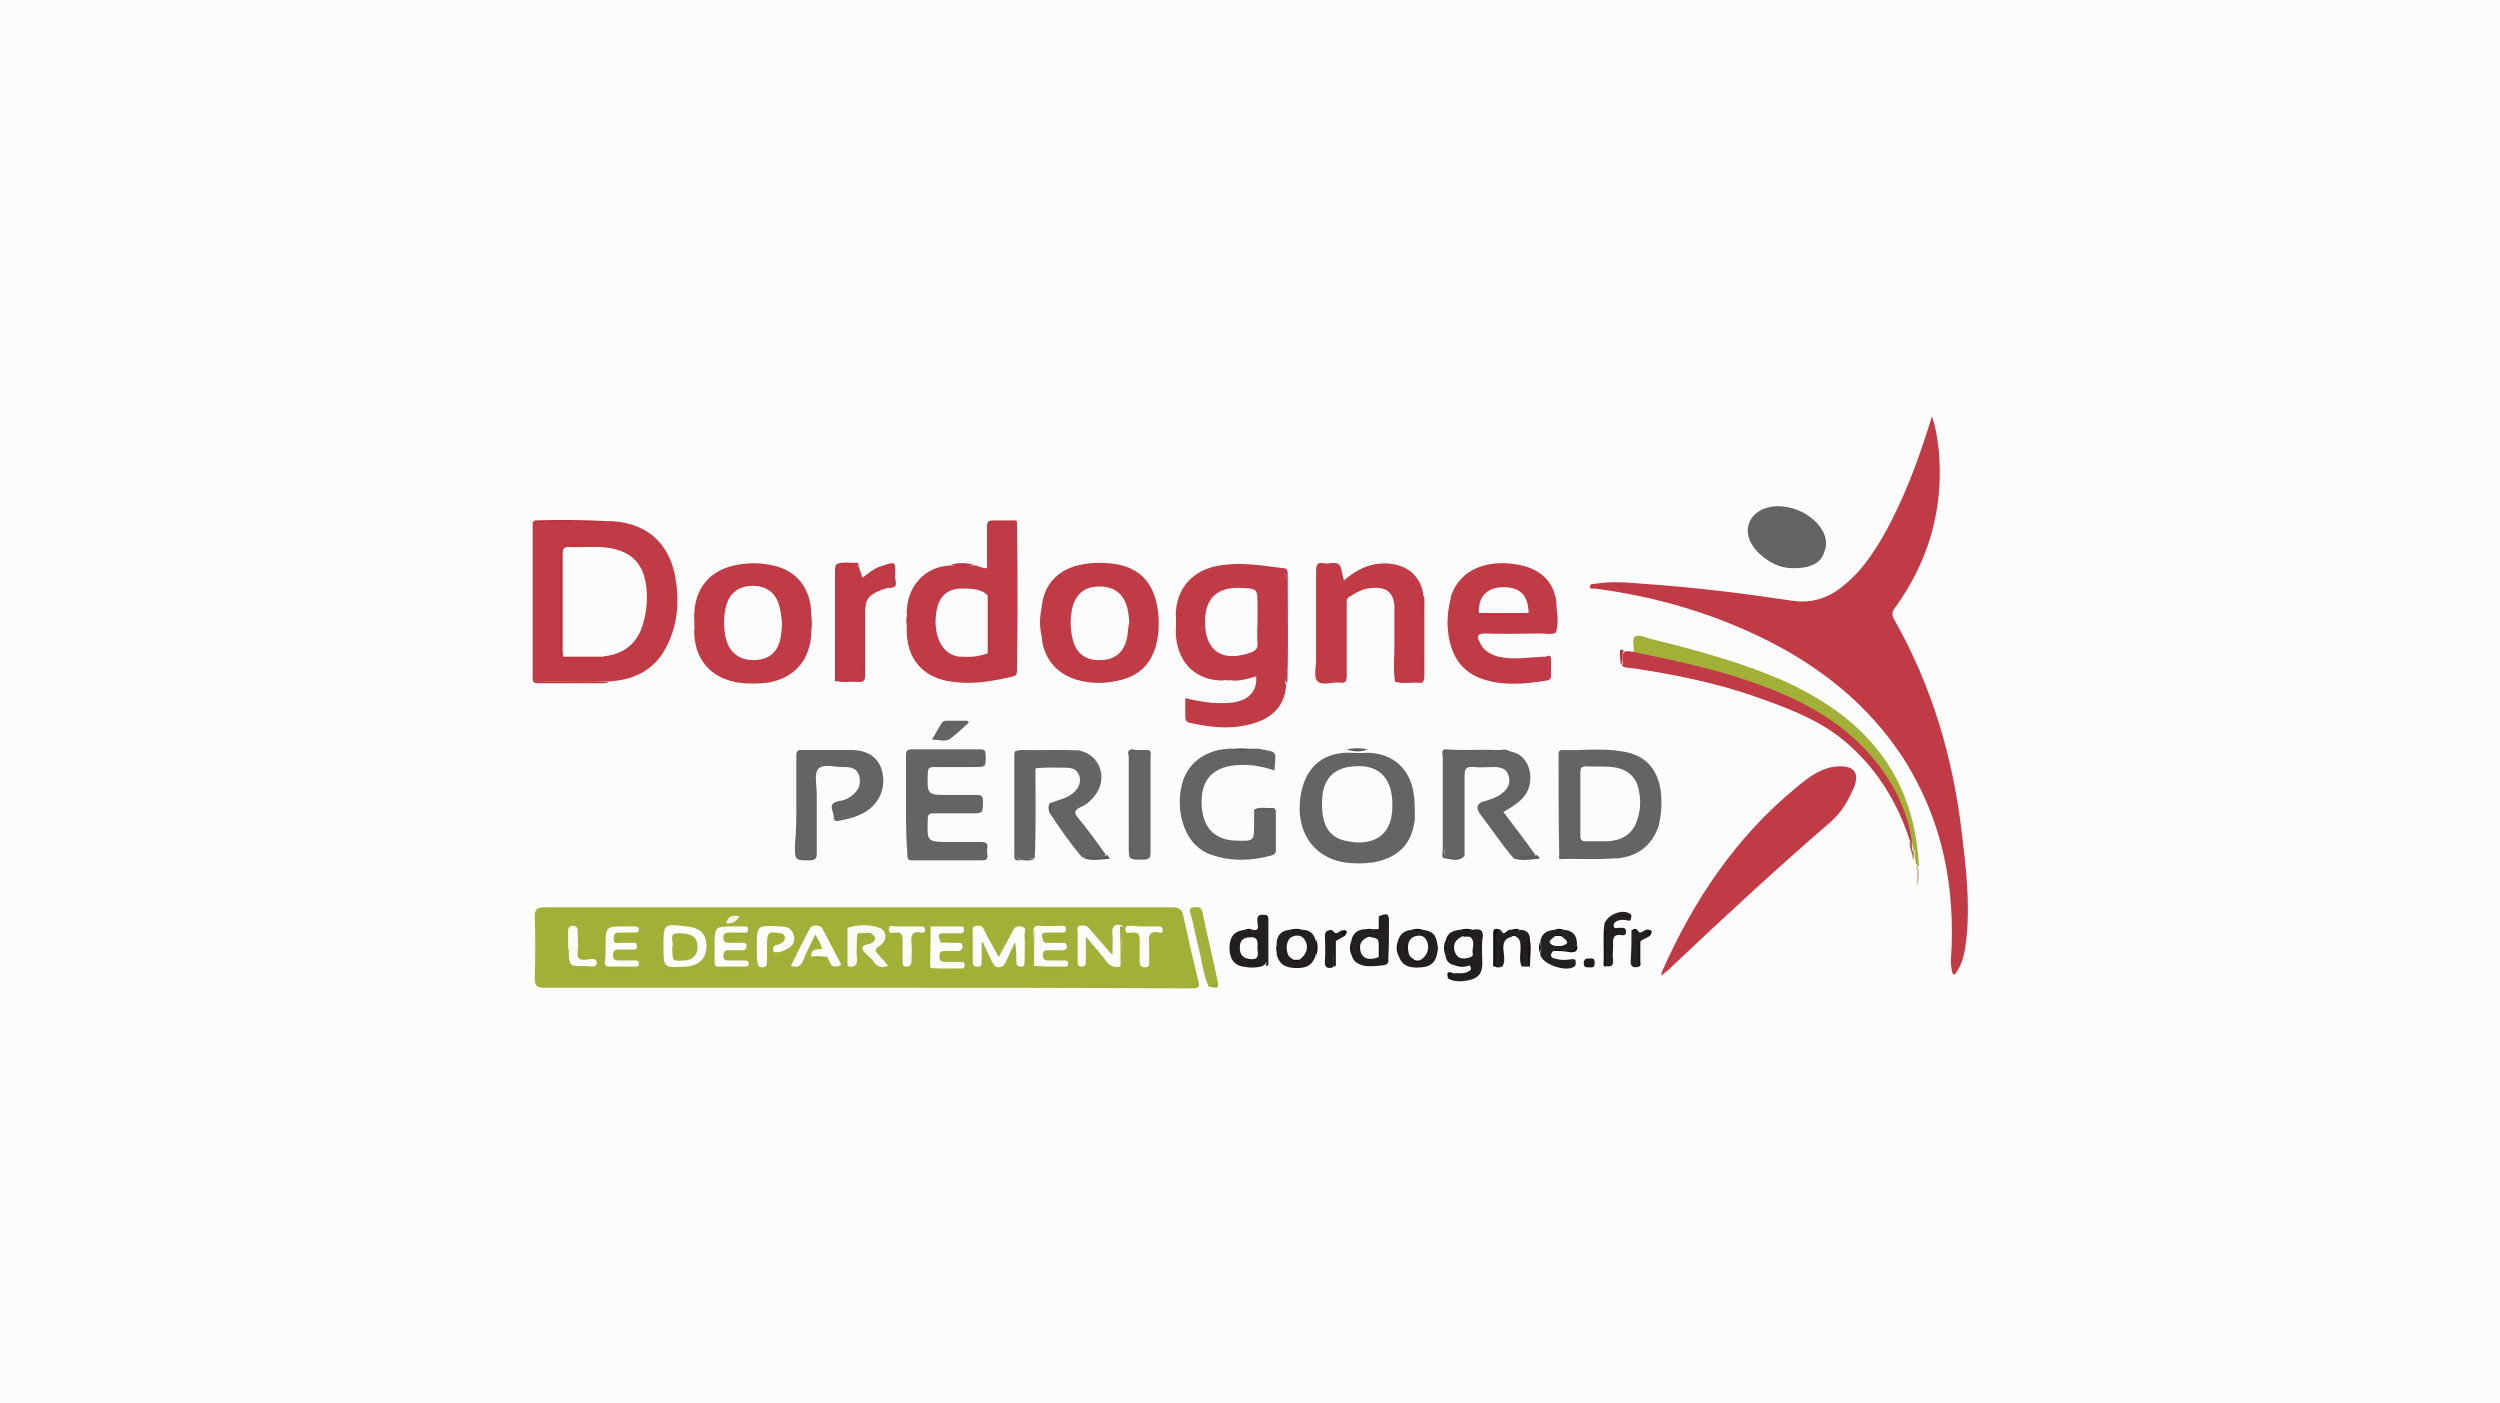 <svg xmlns="http://www.w3.org/2000/svg" xmlns:xlink="http://www.w3.org/1999/xlink" id="Layer_1" x="0px" y="0px" viewBox="0 0 367 206" xml:space="preserve"><rect y="0" fill="#FCFCFC" width="367" height="206"></rect><g>	<path fill="#A2B038" d="M127.2,145c-15.8,0-31.6,0-47.3,0c-1.1,0-1.4-0.3-1.4-1.4c0.1-3,0.1-6,0-9c0-1.1,0.3-1.4,1.4-1.4  c23.6,0,47.2,0,70.8,0c7.2,0,14.4,0,21.5,0c0.9,0,1.3,0.3,1.5,1.2c0.7,3.2,1.4,6.3,2.2,9.5c0.3,1,0,1.2-1,1.2  C159,145,143.1,145,127.2,145z"></path>	<path fill="#C03B46" d="M286.7,143c-0.3-0.7-0.3-1.4-0.3-2.1c0.7-10.6-1.2-20.5-7-29.6c-5.2-8-12.5-13.7-21-17.8  c-7.7-3.7-15.8-6-24.3-7.1c-0.3,0-0.8,0.1-0.7-0.3c0-0.4,0.5-0.4,0.8-0.4c2.3-0.4,4.7-0.2,7,0c7.4,0.5,14.7,1.4,22,2.5  c2.8,0.4,5.2-0.4,7.4-2.2c2.5-2,4.3-4.6,5.9-7.4c3-5.3,5.1-11,6.9-16.8c0.1-0.2,0.1-0.4,0.2-0.7c0.6,1.7,0.8,3.3,1,4.9  c0.8,8.5-1.4,16.3-6.4,23.2c-0.5,0.6-0.5,1.1-0.1,1.8c5.5,9.7,8.6,20.2,9.9,31.3c0.6,5,1.2,10.1,0.7,15.2c-0.2,1.8-0.4,3.5-1.4,5.1  C286.9,142.5,286.9,142.8,286.7,143z"></path>	<path fill="#C03B46" d="M243.9,143.2c0-0.4,0-0.5,0.1-0.6c4.6-10.4,10.8-19.7,19.7-27c1.8-1.5,3.7-3,6.2-3.1c2.2-0.1,3.1,0.9,2.3,3  c-0.8,1.9-1.8,3.7-3.4,5.1c-8.1,7-16,14.3-23.8,21.7C244.7,142.6,244.4,142.8,243.9,143.2z"></path>	<path fill="#C03B46" d="M204.8,100.1c-0.3-1.8-0.1-3.7-0.1-5.6c0-1.8,0-3.6,0-5.5c-0.1-1.9-1.1-2.8-3-2.7c-1.4,0-2.5,0.6-3.6,1.3  c-0.5,0.3-0.4,0.8-0.4,1.3c0,3.4,0,6.8,0,10.2c0,0.8-0.1,1.3-1.1,1.1c-1.1-0.1-2.5,0.5-3.2-0.2c-0.6-0.6-0.2-2-0.2-3.1  c0-4.4,0-8.7,0-13.1c0-1,0.3-1.3,1.2-1.1c0.7,0.1,1.7-0.3,2.2,0.2c0.4,0.5,0.4,1.4,0.7,2.3c1.4-1.2,2.9-2.1,4.7-2.4  c3.6-0.5,6.3,1.1,6.9,4.2c0.1,3.8,0,7.7,0,11.5c0,1.5-0.1,1.6-1.5,1.6c-2.9,0-2.4,0.2-2.4-2.4c0-2.8,0-5.7,0-8.5c0,3.3,0,6.5,0,9.8  C204.9,99.3,205.1,99.7,204.8,100.1z"></path>	<path fill="#636466" d="M133,118c0-2.4,0-4.8,0-7.1c0-0.7,0.2-0.9,0.9-0.9c3.3,0,6.7,0,10,0c0.6,0,0.8,0.2,0.8,0.8  c0,1.8,0.1,1.8-1.7,1.8c-1.9,0-3.9,0-5.8,0c-0.7,0-1,0.1-1,0.9c-0.1,3.2-0.1,3.2,3.1,3.2c1.3,0,2.7,0,4,0c0.7,0,1,0.1,1,0.9  c0,1.8,0,1.8-1.7,1.8c-1.9,0-3.7,0-5.6,0c-0.6,0-0.8,0.2-0.8,0.8c-0.1,3.4-0.2,3.4,3.3,3.4c1.5,0,3.1,0,4.6,0c1,0,0.9,0.6,0.8,1.2  c-0.1,0.5,0.5,1.5-0.7,1.5c-3.4,0-6.9,0-10.3,0c-0.7,0-0.7-0.4-0.7-0.9C133,122.9,133,120.4,133,118z"></path>	<path fill="#636466" d="M222.2,126c-1.8-2.1-3.3-4.4-5-6.6c-0.6-0.9-0.3-1.6,0.8-1.8c1-0.3,1.9-0.6,2.7-1.3  c0.8-0.7,1.1-1.6,0.7-2.6c-0.3-0.9-1.2-1.1-2.1-1.1c-1,0-2,0.1-3,0c-1-0.1-1.3,0.2-1.3,1.2c0,4,0,7.9,0,11.9  c-0.2,0-0.3,0.1-0.5,0.1c-2.2,0.5-2.5,0.3-2.5-1.9c0-4.1,0-8.2,0-12.3c0-1.3,0-1.3,1.3-1.3c2.8,0,5.5,0,8.3,0  c3.1,0.4,3.8,4.3,2.3,6.4c-0.8,1.1-2,1.8-3.2,2.5c1.6,2.1,3.2,4.2,4.7,6.3c-0.2,0.5-0.7,0.5-1.1,0.5  C223.7,126,222.9,125.9,222.2,126z"></path>	<path fill="#636466" d="M184.2,118.8c0.8-0.4,1.7-0.1,2.6-0.2c0.4,0,0.5,0.3,0.5,0.6c0,1.9,0,3.7,0,5.6c0,0.5-0.3,0.7-0.7,0.8  c-3,0.8-6,0.9-9-0.2c-0.6-0.2-1.2-0.6-1.7-1c-2.4-1.9-3.4-6.3-2.2-9.9c1-2.8,3.6-4.5,6.9-4.6c1.1,0.1,2.2,0.1,3.3,0  c0.3,0,0.6,0,0.8,0c2.9,0.6,2.6,0.1,2.4,3.2c-2.1-0.7-4.1-1-6.3-0.7c-3,0.5-4.5,2.3-4.4,5.6c0.1,3.3,1.7,5.2,4.8,5.4  c0.1,0,0.2,0,0.2,0c2.7,0.1,2.7,0.1,2.7-2.5c0-0.7,0-1.3,0-2c0.8-0.2,1.7-0.1,2.3-0.1C185.8,118.8,185,119.1,184.2,118.8z"></path>	<path fill="#636466" d="M154.1,117.9c0.7-0.2,1.4-0.5,2.1-0.7c0.7-0.3,1.4-0.7,1.9-1.4c0.5-0.7,0.6-1.5,0.2-2.2  c-0.3-0.7-1-0.9-1.8-0.9c-1.5,0-3-0.1-4.5,0.1c-0.3,0.3-0.2,0.7-0.2,1.1c0,3.6,0,7.2,0,10.8c0,1-0.2,1.4-1.3,1.3  c-1.4-0.1-1.5-0.1-1.5-1.4c0-4.3,0-8.6,0-13c0-1.3,0.1-1.4,1.4-1.4c2.7,0,5.4,0,8.1,0c2.8,0.6,4.1,3.7,2.5,6.2  c-0.6,0.9-1.4,1.7-2.4,2.1c-1,0.5-0.9,0.9-0.3,1.6c1.4,1.7,2.7,3.5,4,5.3c-0.2,0.5-0.6,0.5-1.1,0.5c-0.8,0-1.5,0-2.3,0  c-1.8-2.1-3.4-4.4-4.9-6.7C154.2,118.8,154.1,118.4,154.1,117.9z"></path>	<path fill="#636466" d="M116.9,118.1c0-2.4,0-4.8,0-7.1c0-0.7,0.2-1,0.9-0.9c2.4,0,4.8,0,7.1,0c2.4,0,3.9,1,4.5,2.8  c0.7,2.2,0,4.5-1.8,5.9c-1.3,1-2.9,1.4-4.5,1.7c-0.4,0.1-0.6,0-0.7-0.4c0-0.4-0.1-0.7-0.2-1.1c-0.3-0.8,0-1.2,0.9-1.4  c0.9-0.1,1.7-0.5,2.3-1.1c0.8-0.7,1-1.7,0.7-2.7c-0.3-1-1.2-1.2-2.1-1.2c-1.3,0.1-3.1-0.6-3.9,0.3c-0.6,0.7-0.2,2.4-0.2,3.7  c0,2.9,0,5.7,0,8.6c0,0.7-0.1,1.1-1,1.1c-2.2,0-2.2,0-2.2-2.2C116.9,122,116.9,120.1,116.9,118.1z"></path>	<path fill="#A2B038" d="M239.8,95.7c0.2-0.8-0.4-1.9,0.3-2.3c0.5-0.3,1.5,0.2,2.3,0.4c6.8,1.7,13.6,3.5,20,6.4  c6.4,3,11.9,7,15.5,13.2c2.4,4.2,3.5,8.7,3.8,13.5c0.1,0.2,0,0.3-0.2,0.2c-0.2-0.2-0.4-0.5-0.3-0.9c-0.2-0.5,0-1-0.3-1.5  c-0.1-0.4-0.1-0.8-0.3-1.3c-1.3-5.7-3.9-10.6-8.2-14.6c-3.4-3.2-7.4-5.5-11.7-7.2c-6.2-2.5-12.7-4.1-19.2-5.4  C240.8,96.2,240.1,96.3,239.8,95.7z"></path>	<path fill="#C03B46" d="M239.8,95.7c6,1.3,12.1,2.5,17.9,4.6c6.1,2.2,11.7,5,16.2,9.8c3.5,3.8,6,8.2,6.8,13.5  c0.1,0.2,0,0.3-0.2,0.2c-1.9-6.1-5.2-11.4-10.2-15.4c-3.8-3-8.3-4.6-12.8-6.2c-5.8-2-11.8-3.2-17.8-4.1c-0.6-0.1-1.2,0-1.6-0.4  c0.4-0.7-0.3-1.6,0.5-2.1C238.8,95.6,239.3,95.6,239.8,95.7z"></path>	<path fill="#636466" d="M263,83.4c-1.5,0-3.2-0.7-4.7-2.1c-1.5-1.4-2.1-3.1-1.5-4.6c0.6-1.5,2.3-2.4,4.3-2.4c1.9,0.1,3.6,0.7,5,1.9  c1.7,1.4,2.4,3.3,1.7,4.8C267.4,82.6,265.8,83.5,263,83.4z"></path>	<path fill="#C03B46" d="M126.1,83.3c0.2,0.5,0.3,0.9,0.5,1.5c0.9-0.6,1.7-1.4,2.8-1.7c0.1,0.1,0.3,0.1,0.4,0.2  c0.5,0.1,1-0.7,1.4,0.1c0.3,0.8,0,2.2-0.7,2.6c0,0,0,0.1,0,0.1c0,0,0.1,0.1,0.1,0.1c-0.4,0.1-0.8,0.3-1.2,0.4  c-2,0.8-2.4,1.4-2.4,3.5c0,3,0,6,0,9c0,0.8-0.2,1.1-1.1,1c-1.1-0.1-2.2,0.2-3.3-0.2c0.1,0,0.1-0.1,0.2-0.1c0.9,0,1.9,0,2.8,0  c0.7,0,1-0.2,0.9-0.9c0-1.6,0-3.2,0-4.7c0-1.6,0-3.2,0-4.7c0,3,0,6.1,0,9.1c0,1.3,0,1.3-1.3,1.3c-0.4,0-0.8,0-1.2,0  c-1.4,0-1.4,0-1.4-1.5c0-4.6,0-9.1,0-13.7c0-1.9,0-1.9,1.9-1.9c0.2,0,0.5,0,0.7,0C125.7,82.8,125.8,83.2,126.1,83.3z"></path>	<path fill="#A3B039" d="M177.4,144.8c-0.8-1.9-1-4-1.5-5.9c-0.4-1.6-0.7-3.2-1.1-4.7c-0.1-0.3-0.4-0.9,0.4-1c0.5,0,1.1-0.2,1.3,0.6  c0.7,3.5,1.6,7,2.3,10.5C178.6,145,177.9,144.7,177.4,144.8z"></path>	<path fill="#242021" d="M235.5,135.7c0.4-1.4,2.6-2.3,3.7-1.6c0.4,0.2,0.3,0.5,0.2,0.8c0,0.4-0.3,0.2-0.6,0.2  c-0.5-0.1-1-0.1-1.4,0.1c-0.3,0.1-0.6,0.4-0.5,0.8c0.1,0.4,0.5,0.2,0.7,0.2c0.2,0,0.4,0,0.6,0c0.4,0,0.5,0.3,0.5,0.6  c0,0.4-0.2,0.5-0.5,0.5c-1.6-0.3-1.4,0.7-1.4,1.7c0,0.6-0.1,1.2,0,1.8c0.1,1-0.3,1.2-1.2,1c-0.3-1.6,0-3.1-0.1-4.7  C235.6,136.7,235.8,136.2,235.5,135.7z"></path>	<path fill="#626366" d="M168.6,110.1c0.5,0.2,0.3,0.6,0.3,0.9c0,4.7,0,9.4,0,14.1c0,1-0.3,1.1-1.2,1.1c-2,0-2,0-2-2  c0-4.4,0-8.7,0-13.1c0-0.3-0.4-1,0.5-1.1C167.1,110.2,167.8,110.2,168.6,110.1z"></path>	<path fill="#242021" d="M224.3,141.9c-0.2,0-0.5,0-0.7,0c-0.2-1.2-0.1-2.3-0.1-3.2c-0.2,0.8,0.2,2-0.1,3.2c-0.5-1-0.1-2-0.2-3.1  c0-0.7-0.2-1.1-0.8-1.4c-0.1-0.1-0.2-0.2-0.4-0.1c-0.2,0-0.2,0.1-0.1,0.1c0,0,0.1,0,0.1,0.1c-1,0.2-1.4,0.8-1.3,1.9  c0.1,0.9,0.3,1.8-0.2,2.6c-0.3-1.2,0.1-2.4-0.1-3.2c-0.1,0.8,0.1,2-0.1,3.2c-0.2,0-0.5,0-0.7,0c-0.5-1.6-0.2-3.2-0.2-4.9  c0-0.6,0.6-0.3,0.9-0.6c0.2,0.2,0.3,0.8,0.8,0.3c0.2-0.2,0.5-0.4,0.9-0.3c0.4,0.1,0.8,0.2,1.2,0c0.8,0,1.3,0.4,1.4,1.2  C224.5,139.1,224.8,140.5,224.3,141.9z"></path>	<path fill="#BC2F3B" d="M88.9,76.5c-0.4,0.4-0.8,0.2-1.2,0.2c-2.6,0-5.2,0-7.8,0c-0.8,0-1.2,0.2-1.2,1.1c0,7,0,13.9,0,20.9  c0,0.9,0.3,1.1,1.2,1.1c2.9,0,5.9,0,8.8,0c0.4,0,0.9-0.2,1.2,0.2c-0.1,0-0.3,0-0.4,0c-3.5,0.2-7,0-10.5,0.1c-0.6,0-0.6-0.4-0.6-0.8  c0-1.7,0-3.4,0-5.1c0-5.5,0-11,0-16.5c0-0.4-0.1-0.9,0.1-1.3C81.9,76.3,85.4,76.3,88.9,76.5z"></path>	<path fill="#636365" d="M158.6,110.3c-0.4,0.4-0.8,0.2-1.2,0.2c-2.3,0-4.6,0-6.9,0c-0.8,0-1.2,0.2-1.2,1.1c0,4.4,0,8.7,0,13.1  c0,0.9,0.3,1.1,1.2,1.1c0.9,0,1.3-0.2,1.2-1.2c-0.1-3.9,0-7.8,0-11.6c0-0.1,0.1-0.2,0.1-0.3c0.1,0,0.1,0,0.2,0.1  c0,4.4,0.1,8.8-0.1,13.2c0,0-0.1,0-0.1,0c-2.8,0.3-2.8,0.3-2.8-2.5c0-4.1,0-8.2,0-12.3c0-0.8,0.2-1.1,1.1-1.1  c2.8,0.1,5.6-0.1,8.4,0.1C158.5,110.2,158.6,110.2,158.6,110.3z"></path>	<path fill="#636466" d="M142.2,106.1c-0.8,0.7-1.6,1.5-2.5,2.2c-0.8,0.7-1.7,0.3-2.6,0.3c-0.4,0-0.2-0.3,0-0.5  c0.4-0.7,0.7-1.3,1.1-1.9c0.2-0.3,0.4-0.4,0.8-0.4c1,0,2,0,2.9,0C142.1,105.8,142.2,106,142.2,106.1z"></path>	<path fill="#C03B46" d="M78.4,76.5c0,7.4,0,14.8,0,22.2c0,1.1,0.3,1.4,1.4,1.4c3.2-0.1,6.4,0,9.6,0c-0.5,0.3-1.1,0.2-1.6,0.2  c-2.9,0-5.8,0-8.7,0c-0.5,0-0.9,0-0.9-0.7c0-7.6,0-15.1,0-22.7C78.2,76.7,78.2,76.5,78.4,76.5z"></path>	<path fill="#231F20" d="M197.4,137.4c-0.5,0.3-0.9,0.5-1.4,0.8c-0.3,0.8-0.1,1.7-0.2,2.5c0,0.4,0.1,0.9-0.1,1.3  c-1,0.3-1.3-0.1-1.2-1.1c0.1-1.2,0-2.4,0-3.5c0-0.4,0.1-0.7,0.5-0.8c0.3-0.1,0.5-0.2,0.8,0.2c0.5,0.6,0.9-0.4,1.4-0.2  C197.5,136.7,197.4,137.1,197.4,137.4z"></path>	<path fill="#242021" d="M242.2,137.4c-0.4,0.2-0.9,0.5-1.3,0.7c-0.5,0.7-0.1,1.5-0.2,2.3c-0.1,0.5,0.1,1-0.1,1.5  c-1,0.3-1.3-0.1-1.2-1.1c0.1-1.4,0.1-2.7,0.1-4.1c0.5-0.3,0.9-0.1,1.2,0.2c0.5,0,0.8-0.6,1.4-0.4  C242.3,136.7,242.1,137.1,242.2,137.4z"></path>	<path fill="#616163" d="M221.7,110.3c-0.5,0.4-1.1,0.2-1.6,0.2c-2.3,0-4.5,0-6.8,0c-0.9,0-1.2,0.2-1.2,1.1c0,4.2,0,8.5,0,12.7  c0,0.4-0.3,1.1,0.3,1.3c0.6,0.2,1.5,0.4,1.9-0.1c0.6-0.7,0.4,0.3,0.6,0.2c-0.8,0.9-1.9,0.4-2.8,0.3c-0.6,0-0.3-0.9-0.3-1.3  c0-4.5,0-9,0-13.6c0-0.4-0.3-0.9,0.3-1.1c2.6,0.2,5.2,0,7.8,0.1c0.5,0,1-0.1,1.5,0.1C221.6,110.2,221.7,110.2,221.7,110.3z"></path>	<path fill="#BE3742" d="M204.8,100.1c0-3.9,0-7.7,0-11.7c0.4,0.4,0.2,0.7,0.2,1c0,3.1,0,6.3,0,9.4c0,0.8,0.2,1.1,1.1,1.1  c2.5,0,2.5,0,2.5-2.5c0-3,0-6.1,0-9.1c0-0.4-0.1-0.9,0.2-1.2c0,0.1,0,0.3,0.1,0.4c0.2,2.9,0,5.8,0.1,8.6c0,1.1,0,2.3,0,3.4  c0,0.5-0.1,0.8-0.6,0.7C207.2,100.1,206,100.3,204.8,100.1L204.8,100.1z"></path>	<path fill="#636466" d="M158.5,110.3c-2.7,0-5.3,0.1-8,0c-1,0-1.4,0.2-1.4,1.4c0.1,4.4,0.1,8.7,0,13.1c0,1,0.2,1.5,1.3,1.3  c0.5-0.1,1,0,1.5,0c-0.8,0.4-1.7,0.1-2.5,0.2c-0.5,0-0.5-0.3-0.5-0.7c0-4.9,0-9.8,0-14.7c0-0.4,0-0.7,0.5-0.7  c3,0.1,5.9-0.1,8.9,0.1C158.3,110.1,158.4,110.2,158.5,110.3z"></path>	<path fill="#BE343F" d="M228.4,92.9c-3.8,0-7.6,0-11.4,0c0-0.1,0-0.2,0-0.2c1.3,0,2.7,0,4,0c2,0,4,0,5.9,0c0.9,0,1.2-0.2,1.2-1.2  c0-1-0.3-2,0.2-2.9C228.7,90,228.8,91.5,228.4,92.9z"></path>	<path fill="#BF3642" d="M122.7,100.1c0-0.1-0.1-0.3-0.1-0.4c0-5.4,0-10.9,0-16.3c0-0.1,0.1-0.3,0.1-0.4c0,0.1,0.1,0.1,0.1,0.2  c0,5.4,0,10.8,0,16.2C122.8,99.5,122.8,99.8,122.7,100.1L122.7,100.1z"></path>	<path fill="#C03B46" d="M204.8,100c0.9,0,1.8-0.1,2.7,0c1,0.1,1.4-0.2,1.4-1.3c-0.1-3.8,0-7.6,0-11.4c0.3,0.5,0.2,1,0.2,1.5  c0,3.5,0,6.9,0,10.4c0,0.8-0.2,1.1-1,1C207,100.1,205.9,100.5,204.8,100z"></path>	<path fill="#BD333D" d="M188.9,100.3c-0.3-0.2-0.2-0.6-0.2-0.9c0-5,0-10.1,0-15.1c0-0.1,0-0.3,0.3-0.4c0,5.3,0,10.7,0,16  C188.9,100,188.9,100.1,188.9,100.3z"></path>	<path fill="#5E5F63" d="M228.9,125.7c2.4,0,4.9,0,7.3,0c0.4,0,0.9-0.1,1.2,0.2c-2.7,0.4-5.4,0.1-8.2,0.2  C229,126.2,228.8,126.1,228.9,125.7z"></path>	<path fill="#BF3A44" d="M130.6,86.3c-0.2,0-0.3,0-0.5-0.1c0.8-0.4,1.2-1.8,0.9-2.7c-0.1-0.4-0.4-0.3-0.6-0.1  c-0.5,0.3-0.8,0.2-1-0.3c2.1-0.7,2.1-0.7,2,1.4C131.3,85.1,132.1,86.3,130.6,86.3z"></path>	<path fill="#171314" d="M220.3,136.5c-0.6,0.3-0.8,0.8-0.7,1.5c0.1,1.3,0,2.6,0,3.9c-0.6,0.1-0.4-0.4-0.4-0.6c0-1.3,0-2.7,0-4  C219.1,136.3,219.5,136.2,220.3,136.5z"></path>	<path fill="#BE313D" d="M149.3,76.7c-1,0-2.1,0-3.1,0c-0.7,0-1,0.2-1,1c0,1.5,0,3.1,0,4.6c0,0.4,0.1,0.8-0.3,1.1c0-2,0-4.1,0-6.1  c0-0.7,0.2-0.9,0.9-0.9c0.9,0,1.9,0,2.8,0C148.9,76.4,149.3,76.3,149.3,76.7z"></path>	<path fill="#211D1E" d="M185.5,141.5c0.5-2,0.2-4.1,0.2-6.1c0-0.2-0.1-0.5-0.4-0.5c-0.3,0-0.3,0.3-0.3,0.5c0,0.3,0,0.7-0.1,1  c0.1-0.6-0.7-1.7,0.4-1.8c1.2-0.1,0.6,1.1,0.6,1.6c0,1.8,0.3,3.6-0.2,5.4c-0.1,0-0.2,0-0.2,0C185.5,141.6,185.4,141.6,185.5,141.5  C185.5,141.5,185.5,141.5,185.5,141.5z"></path>	<path fill="#636466" d="M221.5,110.3c-2.8,0-5.5,0-8.3,0c-0.3,0-0.7,0.1-1-0.2c2.8,0,5.5,0,8.3,0C220.8,110,221.2,110,221.5,110.3z  "></path>	<path fill="#181415" d="M224.3,141.9c0.1-1.4-0.3-2.9,0.2-4.3c0.4,1.4,0.1,2.7,0.1,4.1C224.7,141.9,224.5,141.9,224.3,141.9z"></path>	<path fill="#5B5C5F" d="M159.1,126c0.6-0.5,1.3-0.2,1.9-0.2c0.5,0,1,0,1.5-0.3c0.2,0.2,0.7,0.6,0.1,0.6  C161.4,126.2,160.2,126.4,159.1,126z"></path>	<path fill="#5D5D5F" d="M222.2,126c0.5-0.5,1.1-0.2,1.7-0.3c0.6-0.1,1.2,0.1,1.7-0.2c0.3,0.3,0.8,0.6-0.1,0.6  C224.4,126.2,223.3,126.4,222.2,126z"></path>	<path fill="#201C1D" d="M233.4,142c-0.5,0-0.9,0.1-0.9-0.6c0-0.6,0.3-0.7,0.8-0.7c0.4,0,0.8-0.1,0.8,0.6  C234.1,141.8,234,142.1,233.4,142z"></path>	<path fill="#BF3A45" d="M152.9,89.3c0.3,1.3,0.4,2.7,0,4C152.6,92,152.6,90.7,152.9,89.3z"></path>	<path fill="#181415" d="M235.5,135.7c0.5,1,0.2,2,0.2,3c0.1,1.1,0,2.1,0,3.2c-0.3,0-0.3-0.2-0.3-0.4  C235.5,139.6,235.3,137.7,235.5,135.7z"></path>	<path fill="#BD313F" d="M142.9,82.9c-1.1,0.3-2.2,0.4-3.3,0C140.7,82.6,141.8,82.6,142.9,82.9z"></path>	<path fill="#5B5B5D" d="M183.9,110c-1.1,0.4-2.2,0.4-3.3,0C181.7,109.8,182.8,109.8,183.9,110z"></path>	<path fill="#181415" d="M227.7,139.6c0.8-0.6,1.6-0.2,2.5-0.2c0.6,0,1-0.2,1.3-0.7c0.2,0.8-0.1,1.1-0.9,1.1  C229.6,139.6,228.7,139.6,227.7,139.6z"></path>	<path fill="#5B5B5D" d="M200.8,110c-1,0.4-2.1,0.4-3.1,0C198.7,109.8,199.7,109.8,200.8,110z"></path>	<path fill="#D1B390" d="M281.3,127.2c0.1-0.1,0.2-0.2,0.2-0.2c0.3,1,0.2,2.1-0.1,3.1C281.3,129.1,281.6,128.1,281.3,127.2z"></path>	<path fill="#BF3642" d="M126.1,83.3c0,0.1-0.1,0.2-0.1,0.3c-0.2-0.1-0.1-0.3-0.1-0.5c-1-0.3-2.1,0.1-3.1-0.2c0,0,0-0.1,0-0.1  c1-0.4,2-0.1,3-0.2C126.1,82.7,126,83,126.1,83.3z"></path>	<path fill="#1A1617" d="M193.2,140.3c-0.4-0.8-0.3-1.6,0-2.4C193.5,138.7,193.5,139.5,193.2,140.3z"></path>	<path fill="#1A1617" d="M205.3,137.9c0.3,0.8,0.4,1.6,0,2.4C204.9,139.5,205,138.7,205.3,137.9z"></path>	<path fill="#1C1819" d="M195.8,141.9c0-1.2,0-2.5,0-3.7c0,0,0-0.1,0.1-0.1c0.1,0,0.1,0,0.2,0c0,1,0,2.1,0,3.1  C196.1,141.5,196.2,141.9,195.8,141.9z"></path>	<path fill="#BF3945" d="M226.9,96.4c0.6,0.1,0.6,0.5,0.6,1c0,0.7,0,1.3-0.2,2c0-0.5-0.1-1.1,0-1.6c0.1-0.7-0.2-1-0.7-1.3  C226.6,96.5,226.7,96.4,226.9,96.4z"></path>	<path fill="#191516" d="M212.2,138.1c0.4,0.7,0.4,1.4,0,2.1C211.9,139.6,211.9,138.8,212.2,138.1z"></path>	<path fill="#181415" d="M240.5,141.9c0-0.9,0-1.8,0-2.7c0-0.4-0.2-0.8,0.3-1c0,1,0,2,0,3C240.8,141.4,241,141.8,240.5,141.9z"></path>	<path fill="#1A1617" d="M220.3,141.9c0-1.2,0-2.3,0-3.5c0.1,0,0.2,0,0.2,0c0,1.2,0,2.3,0,3.5C220.5,141.9,220.4,141.9,220.3,141.9z  "></path>	<path fill="#1A1617" d="M223.4,141.9c0-1.2,0-2.3,0-3.5c0.1,0,0.2,0,0.2,0c0,1.2,0,2.4,0,3.5C223.5,141.9,223.5,141.9,223.4,141.9z  "></path>	<path fill="#181415" d="M198.4,138.1c0.4,0.7,0.3,1.4,0,2.1C198.1,139.6,198.1,138.8,198.4,138.1z"></path>	<path fill="#9BAA2A" d="M177.4,144.8c0.4-0.5,1-0.1,1.4-0.5C178.8,145.1,178.8,145.1,177.4,144.8z"></path>	<path fill="#181516" d="M213.6,141.7c0.7-0.3,1.4-0.3,2.1,0C215.1,142,214.3,142,213.6,141.7z"></path>	<path fill="#BC2F3A" d="M238.4,95.5c-0.5,0.6,0.1,1.5-0.5,2.1c0-0.6-0.1-1.2-0.1-1.8C237.8,95.3,238,95.3,238.4,95.5z"></path>	<path fill="#5A5B5D" d="M184.2,118.8c0.8,0,1.7,0,2.5,0c0,0.1,0,0.2,0,0.2c-0.9,0-1.7,0-2.6,0C184.1,119,184.2,118.9,184.2,118.8z"></path>	<path fill="#595A5C" d="M154.1,117.9c0.4,0.5,0.3,0.9,0.1,1.4C153.8,118.8,153.9,118.4,154.1,117.9z"></path>	<path fill="#151112" d="M213.4,142.9c-0.3,0.2-0.5,0.5-0.8,0.7C212.3,142.8,212.5,142.5,213.4,142.9z"></path>	<path fill="#636466" d="M168.6,110.1c-0.8,0.3-1.6,0.3-2.4,0C167.1,110.1,167.8,110.1,168.6,110.1z"></path>	<path fill="#BC313E" d="M119.1,92.7c-0.4-0.8-0.4-1.6,0-2.4C119.2,91.1,119.2,91.9,119.1,92.7z"></path>	<path fill="#191516" d="M191.2,136.5c-0.6,0.4-1.3,0.3-1.9,0C190,136.3,190.6,136.3,191.2,136.5z"></path>	<path fill="#161213" d="M242.2,137.4c-0.7-0.2,0-0.7-0.2-0.9C242.8,136.6,242.4,137,242.2,137.4z"></path>	<path fill="#BD313D" d="M172.7,90.3c0.4,0.7,0.4,1.4,0,2.1C172.6,91.7,172.6,91,172.7,90.3z"></path>	<path fill="#151112" d="M197.4,137.4c-0.7-0.2,0-0.7-0.2-0.9C198,136.6,197.7,137,197.4,137.4z"></path>	<path fill="#C5585C" d="M280.3,123.8c0.1-0.1,0.1-0.2,0.2-0.2c0.3,0.3,0.2,0.8,0.2,1.2c0.1,0.2,0.1,0.4,0,0.6  C280.5,124.9,280.4,124.3,280.3,123.8z"></path>	<path fill="#BC313D" d="M133.2,90c0.4,0.7,0.4,1.4,0,2.1C133,91.5,133,90.8,133.2,90z"></path>	<path fill="#171415" d="M208.9,136.5c-0.6,0.4-1.1,0.4-1.7,0C207.8,136.3,208.3,136.3,208.9,136.5z"></path>	<path fill="#181415" d="M216.2,136.5c-0.6,0.4-1.3,0.3-1.9,0C215,136.3,215.6,136.3,216.2,136.5z"></path>	<path fill="#BD2F3B" d="M102,90.5c0.4,0.6,0.4,1.3,0,1.9C101.9,91.8,101.9,91.1,102,90.5z"></path>	<path fill="#171314" d="M202.4,134.6c0.4,0.6,0.4,1.3,0,1.9C202.4,135.8,202.4,135.2,202.4,134.6z"></path>	<path fill="#191516" d="M187.5,138.4c0.3,0.5,0.3,1.1,0,1.7C187.3,139.5,187.3,138.9,187.5,138.4z"></path>	<path fill="#BE3741" d="M286.7,143c0.1-0.7,0.1-0.7,0.6-0.5C287,143.1,287,143.1,286.7,143z"></path>	<path fill="#BC303B" d="M179.6,99.8c0.5-0.4,1-0.4,1.4,0C180.5,99.9,180.1,99.9,179.6,99.8z"></path>	<path fill="#181516" d="M201.7,136.5c-0.5,0.3-0.9,0.3-1.4,0C200.8,136.3,201.2,136.3,201.7,136.5z"></path>	<path fill="#181415" d="M229.6,136.5c-0.5,0.3-1,0.3-1.4,0C228.6,136.3,229.1,136.3,229.6,136.5z"></path>	<path fill="#181516" d="M226,138.4c0.3,0.5,0.3,0.9,0,1.4C225.9,139.3,225.9,138.8,226,138.4z"></path>	<path fill="#B7553E" d="M280.7,125.3c0-0.2,0-0.4,0-0.6c0.4,0.5,0.2,1,0.2,1.5C280.7,126,280.8,125.7,280.7,125.3z"></path>	<path fill="#181516" d="M222,137.4c-0.1,0-0.2-0.1-0.3-0.1c0.3-0.2,0.6-0.2,0.9,0c-0.1,0-0.2,0.1-0.3,0.1  C222.3,137.4,222.1,137.4,222,137.4z"></path>	<path fill="#171314" d="M240.6,136.9c-0.4-0.1-0.8-0.3-1.2-0.2C240,136.2,240.2,136.2,240.6,136.9z"></path>	<path fill="#171415" d="M183.9,136.5c-0.4,0.3-0.8,0.3-1.2,0C183.1,136.3,183.5,136.3,183.9,136.5z"></path>	<path fill="#181415" d="M223.1,136.5c-0.4,0.3-0.8,0.3-1.2,0C222.4,136.3,222.8,136.3,223.1,136.5z"></path>	<path fill="#151314" d="M211,139.8c-0.3-0.4-0.3-0.8,0-1.2C211.1,139,211.1,139.4,211,139.8z"></path>	<path fill="#191516" d="M185.5,141.5c0,0.1,0,0.2,0,0.2l-0.1,0.1l-0.1,0c-0.3,0-0.5-0.1-0.8-0.1  C184.9,141.3,185.2,141.5,185.5,141.5z"></path>	<path fill="#FCFDFA" d="M144.1,138.4c0,0.9,0,1.8,0,2.7c0,0.5,0,0.9-0.7,0.8c-0.6,0-0.6-0.4-0.6-0.8c0-1.4,0-2.8,0-4.2  c0-0.4-0.2-0.9,0.5-1c0.6-0.1,1,0.1,1.2,0.7c0.6,1.2,1.3,2.4,2.1,3.9c0.7-1.3,1.4-2.5,2-3.7c0.3-0.6,0.6-0.9,1.3-0.8  c0.9,0.1,0.5,0.8,0.5,1.2c0.1,1.3,0,2.7,0,4c0,0.4,0,0.7-0.5,0.7c-0.5,0-0.7-0.2-0.7-0.7c0-1,0-1.9-0.2-2.9c-0.5,1-0.9,2-1.4,3  c-0.2,0.4-0.4,0.7-1,0.7c-0.5,0-0.7-0.3-0.9-0.7c-0.5-1-1-2-1.4-3C144.2,138.4,144.1,138.4,144.1,138.4z"></path>	<path fill="#FCFCFA" d="M164.5,141.9c-1,0.2-1.6-0.1-2.2-0.9c-0.8-1.1-1.8-2.2-2.9-3.5c0,1.4,0,2.6,0,3.7c0,0.5-0.1,0.7-0.6,0.7  c-0.6,0-0.6-0.3-0.6-0.8c0-1.4,0-2.8,0-4.2c0-0.4-0.2-0.9,0.3-1c0.5-0.1,1-0.1,1.4,0.4c1,1.2,2.1,2.4,3.4,3.9c0-1.2,0.1-2.1,0-3.1  c-0.1-1.1,0.3-1.5,1.3-1.3c0.1,0.1,0.2,0.1,0.2,0.2C164.6,138.1,164.9,140,164.5,141.9z"></path>	<path fill="#F8F9F2" d="M126.5,137c-0.7-0.2-0.7,0.3-0.7,0.7c0,1-0.1,2,0,2.9c0.1,1.2-0.4,1.5-1.4,1.2c-0.3-1.9-0.3-3.8,0-5.6  c1.6-0.5,3.2-0.5,4.7,0c1.1,0.4,1.2,1.9,0.1,2.6c-1,0.6-0.7,0.9-0.1,1.5c0.4,0.4,0.8,0.9,1.3,1.5c-1,0.3-1.7,0.2-2.2-0.7  c-0.1-0.2-0.3-0.4-0.5-0.5c-0.4-0.5-1.1-0.9-1.1-1.4c0-0.6,0.9-0.5,1.4-0.8c0.6-0.4,0.6-0.8,0.1-1.2  C127.6,136.9,127.1,137.1,126.5,137z"></path>	<path fill="#FCFDFA" d="M97.4,138.9c0-3.3,0-3.3,3.4-2.9c2.1,0.2,3,1.2,2.9,3.2c-0.1,1.4-0.9,2.3-2.3,2.6c-0.3,0.1-0.5,0.1-0.8,0.1  C97.4,142.1,97.4,142.1,97.4,138.9z"></path>	<path fill="#FBFCF8" d="M136.6,136c1.4,0,2.8,0,4.2,0c0.3,0,0.8-0.1,0.7,0.5c0,0.6-0.4,0.5-0.8,0.5c-0.6,0-1.2,0-1.8,0  c-1.2,0-1.3,0.1-0.8,1.4c1-0.2,2.1-0.3,3.1,0.1c0.3,0.8-0.1,1.2-0.9,1.1c-0.5,0-1,0-1.5,0c-0.6,0-0.9,0.1-0.9,0.8  c0,0.7,0.3,0.8,0.9,0.8c0.7,0,1.5,0,2.3,0c0.3,0,0.5,0.1,0.5,0.5c0,0.4-0.2,0.5-0.5,0.5c-1.5,0-3,0.1-4.5-0.1  c-0.3-1.9-0.1-3.7-0.2-5.6C136.4,136.1,136.5,136.1,136.6,136z"></path>	<path fill="#FBFCF8" d="M104.9,139c0-3,0-3,2.9-3c0.4,0,0.8,0,1.2,0c0.4,0,0.9-0.1,0.8,0.5c0,0.6-0.5,0.4-0.8,0.4c-0.7,0-1.3,0-2,0  c-0.5,0-0.8,0.2-0.8,0.7c0,0.6,0.2,0.8,0.8,0.8c0.6,0,1.3,0,1.9,0c0.4,0,0.7,0,0.7,0.5c0,0.5-0.3,0.6-0.7,0.6c-0.6,0-1.3,0-1.9,0  c-0.6,0-0.8,0.2-0.8,0.8c0,0.6,0.3,0.7,0.8,0.7c0.8,0,1.5,0,2.3,0c0.4,0,0.6,0.1,0.6,0.5c0,0.4-0.3,0.4-0.6,0.4c-1.3,0-2.5,0-3.8,0  c-0.6,0-0.6-0.3-0.6-0.8C104.9,140.5,104.9,139.7,104.9,139z"></path>	<path fill="#FCFCF9" d="M88.9,139c0-3,0-3,2.9-3c0.5,0,1,0,1.5,0c0.3,0,0.4,0.1,0.5,0.4c0,0.3-0.1,0.5-0.5,0.5c-0.8,0-1.6,0-2.4,0  c-0.7,0-0.8,0.3-0.8,0.9c0,0.7,0.3,0.7,0.8,0.6c0.7,0,1.3,0,2,0c0.4,0,0.6,0.1,0.6,0.5c0,0.4-0.2,0.5-0.6,0.5c-0.7,0-1.3,0-2,0  c-0.6,0-0.9,0.1-0.9,0.8c0,0.7,0.3,0.8,0.9,0.8c0.8,0,1.5,0,2.3,0c0.4,0,0.6,0.1,0.6,0.5c0,0.4-0.3,0.4-0.6,0.4c-1.3,0-2.5,0-3.8,0  c-0.5,0-0.6-0.2-0.6-0.6C88.9,140.5,88.9,139.8,88.9,139z"></path>	<path fill="#FAFBF6" d="M156.4,138.4c0.4,0.7,0.3,1.1-0.6,1.1c-0.6,0-1.1,0-1.7,0c-0.5,0-1-0.1-1,0.7c0,0.8,0.4,0.8,1,0.8  c0.7,0,1.3,0,2,0c0.4,0,0.7,0,0.7,0.5c0,0.5-0.4,0.4-0.7,0.4c-1.5,0-2.9,0-4.4-0.1c-0.1,0-0.1,0-0.1-0.1c0,0,0-0.1,0-0.1  c0.3-1.6,0.1-3.2,0.1-4.8c0-0.7,0.2-1,0.9-0.9c1.1,0.1,2.2,0,3.3,0c0.3,0,0.6,0,0.6,0.5c0,0.5-0.3,0.5-0.6,0.5c-0.6,0-1.3,0-1.9,0  c-1.2,0-1.2,0.1-0.8,1.4C154.4,138.2,155.4,138.1,156.4,138.4z"></path>	<path fill="#FDFDFB" d="M119.1,140.4c-0.1-1.2,0.8-1,1.6-1.1c-0.2-0.7-0.5-1.3-1-2.1c-0.7,1.3-1.3,2.6-1.8,3.8  c-0.3,0.8-0.8,1.1-1.8,0.8c0.9-1.8,1.8-3.7,2.8-5.5c0.3-0.6,1.5-0.6,1.8,0c0.9,1.6,1.7,3.3,2.6,4.9c0.1,0.2,0.3,0.5-0.1,0.6  c-0.4,0.1-0.9,0.2-1.2-0.2c-0.3-0.4-0.3-0.9-0.7-1.2C120.5,140.6,119.8,140.8,119.1,140.4z"></path>	<path fill="#FCFDFA" d="M111.1,139c0-3.2,0-3.2,3.4-3c0.9,0,1.7,0.2,2,1.2c0.2,0.7,0.1,1.4-0.5,1.8c-0.6,0.5-1.4,0.8-2.2,0.8  c-0.2,0-0.3-0.2-0.3-0.4c0-0.3,0-0.5,0.3-0.6c0.3-0.1,0.7-0.2,1-0.4c0.3-0.2,0.5-0.5,0.4-0.9c-0.1-0.4-0.4-0.5-0.7-0.5  c-1.6-0.3-1.9-0.1-1.9,1.5c0,0.9,0,1.8,0,2.7c0,0.5-0.1,0.8-0.7,0.8c-0.5,0-0.7-0.3-0.7-0.7C111.1,140.5,111.1,139.8,111.1,139z"></path>	<path fill="#FCFCF9" d="M168.1,136c0.7,0,1.3,0,2,0c0.3,0,0.6,0.1,0.6,0.5c0,0.4-0.2,0.5-0.5,0.4c-1.7-0.4-1.6,0.8-1.5,1.9  c0,0.8,0,1.6,0,2.4c0,0.4,0,0.8-0.6,0.8c-0.5,0-0.8-0.2-0.8-0.8c0-1.1,0-2.1,0-3.2c0-0.8-0.2-1.2-1.1-1.1c-0.4,0-1,0.3-1-0.5  c0-0.7,0.6-0.4,1-0.5C166.9,136,167.5,136,168.1,136z"></path>	<path fill="#FCFCF9" d="M133.1,136c0.7,0,1.4,0,2.1,0c0.4,0,0.6,0.1,0.6,0.5c0,0.4-0.3,0.5-0.6,0.4c-1.4-0.3-1.5,0.6-1.4,1.6  c0.1,0.9,0,1.7,0,2.6c0,0.5-0.2,0.8-0.7,0.8c-0.6,0-0.6-0.3-0.6-0.7c0-1.1,0-2.1,0-3.2c0-0.8-0.2-1.2-1-1.1c-0.4,0-1.1,0.3-1-0.5  c0-0.7,0.7-0.4,1-0.4C132,136,132.5,136,133.1,136C133.1,136,133.1,136,133.1,136z"></path>	<path fill="#FAFBF5" d="M83.4,139c0-0.8,0-1.5,0-2.3c0-0.5,0.2-0.8,0.7-0.8c0.5,0,0.7,0.3,0.7,0.7c0,1.1,0.1,2.1,0,3.2  c-0.1,0.9,0.2,1.1,1.1,1.1c0.6,0,1.6-0.5,1.7,0.4c0,0.9-1,0.5-1.6,0.5c-2.5,0.1-2.5,0-2.5-2.5C83.4,139.3,83.4,139.2,83.4,139z"></path>	<path fill="#9EAD2F" d="M156.4,138.4c-1,0-2,0-3,0c-0.1-0.9,0.2-1.3,1.2-1.2c0.6,0.1,1.3,0,2,0c-0.5,0.4-0.9,0.2-1.2,0.2  c-0.6,0.1-1.6-0.4-1.6,0.4c0,0.6,1.1,0.2,1.6,0.3c0.3,0.1,0.7,0.1,1,0.1C156.5,138.2,156.5,138.3,156.4,138.4  C156.5,138.3,156.5,138.4,156.4,138.4z"></path>	<path fill="#F2F4E4" d="M106.6,135.5c0.3-1.1,1-1.2,2-1C108.1,135.2,107.6,135.7,106.6,135.5z"></path>	<path fill="#9FAE33" d="M136.6,136c0,2,0,3.9-0.1,5.9c-0.4,0.2-0.3-0.1-0.3-0.3c-0.1-1.7,0.2-3.4-0.2-5  C136,136.2,136.2,136,136.6,136z"></path>	<path fill="#9FAE33" d="M164.5,141.9c0-2,0-3.9-0.1-5.9c0.3,0,0.6,0.1,0.5,0.4c-0.4,1.7-0.1,3.4-0.2,5.1  C164.8,141.7,164.6,141.8,164.5,141.9z"></path>	<path fill="#9DAC2E" d="M124.4,136.3c0,1.9,0,3.8,0,5.6c-0.2-0.1-0.3-0.2-0.3-0.5c0-1.7,0-3.4,0-5.2c0,0,0-0.1,0.1-0.1  C124.3,136.2,124.3,136.3,124.4,136.3z"></path>	<path fill="#9DAC2D" d="M151.8,141.8c0,0,0.1,0.1,0.1,0.2c-0.3-0.1-0.3-0.4-0.3-0.7c0-1.6,0-3.3,0.3-4.9  C151.8,138.1,151.8,139.9,151.8,141.8z"></path>	<path fill="#9DAC2E" d="M157.9,136.2c0,1.8,0,3.6,0,5.4c0,0-0.1,0-0.1,0C157.8,139.8,157.8,138,157.9,136.2  C157.8,136.2,157.8,136.2,157.9,136.2z"></path>	<path fill="#9EAD31" d="M150.7,136.2c0,1.8,0,3.6,0,5.4c0,0-0.1,0-0.1,0C150.6,139.8,150.6,138,150.7,136.2  C150.7,136.2,150.7,136.2,150.7,136.2z"></path>	<path fill="#9CAB2D" d="M142.5,141.6c0-1.8,0-3.6,0-5.4c0,0,0.1,0,0.1,0c0,1.8,0,3.6,0,5.4C142.6,141.6,142.5,141.6,142.5,141.6z"></path>	<path fill="#9DAC2E" d="M97.2,136.2c0,1.8,0,3.6,0,5.4c0,0-0.1,0-0.1,0c0-1.8,0-3.6,0-5.4C97.1,136.2,97.1,136.2,97.2,136.2z"></path>	<path fill="#9DAC2E" d="M93.6,142.4c-1.5,0-3,0-4.5,0c0,0,0-0.1,0-0.1c1.5,0,3,0,4.5,0C93.6,142.3,93.6,142.3,93.6,142.4z"></path>	<path fill="#9DAC2E" d="M109.6,142.4c-1.5,0-3,0-4.5,0c0,0,0-0.1,0-0.1c1.5,0,3,0,4.5,0C109.6,142.3,109.6,142.3,109.6,142.4z"></path>	<path fill="#9EAC2E" d="M156.5,142.4c-1.4,0-2.8,0-4.2,0c0,0,0-0.1,0-0.1c1.4,0,2.8,0,4.2,0C156.4,142.3,156.4,142.3,156.5,142.4z"></path>	<path fill="#9DAC2E" d="M137,142.2c1.4,0,2.8,0,4.2,0c0,0,0,0.1,0,0.1c-1.4,0-2.8,0-4.2,0C137,142.3,137,142.3,137,142.2z"></path>	<path fill="#9DAC2E" d="M87.4,142.4c-1.2,0-2.5,0-3.7,0c0,0,0-0.1,0-0.1c1.2,0,2.5,0,3.7,0C87.4,142.3,87.4,142.3,87.4,142.4z"></path>	<path fill="#9DAD2E" d="M100.8,142.4c-1.1,0-2.2,0-3.3,0c0,0,0-0.1,0-0.1c1.1,0,2.1,0,3.2,0C100.7,142.3,100.7,142.3,100.8,142.4z"></path>	<path fill="#9DAC2D" d="M141.2,138.4c-1,0-2.1,0-3.1-0.1C139.2,138,140.2,137.9,141.2,138.4z"></path>	<path fill="#9DAC2B" d="M119.1,140.4c0.7,0,1.4-0.1,2.1,0.1C120.5,140.8,119.8,141,119.1,140.4z"></path>	<path fill="#A4B23C" d="M126.5,137c0.5,0,1.1-0.2,1.6,0.1C127.6,137.1,127,137.3,126.5,137z"></path>	<path fill="#C03B46" d="M99.2,85.1c-0.8-5.5-4.6-8.7-10.3-8.6c-0.4,0.2-0.8,0.1-1.2,0.1c-2.6,0-5.2,0-7.8,0c-1.5,0-1.5,0-1.5,1.4  c0,6.8,0,13.6,0,20.4c0,1.6,0,1.6,1.6,1.6c3.3,0,6.6,0,9.8,0c3.8-0.3,6.7-2,8.3-5.6C99.5,91.4,99.7,88.3,99.2,85.1z M94.4,91.6  c-0.8,2.7-2.6,4.3-5.4,4.7c-0.2,0-0.5,0.1-0.7,0.2c-1.9,0.2-3.7,0.2-5.6,0c0-0.3-0.1-0.6-0.1-0.9c0-4.8,0-9.5,0-14.3  c0-0.8,0.2-1,1-1c2.1,0.1,4.1-0.2,6.2,0.2c2.9,0.6,4.5,2.2,5,5.1C95.1,87.5,95,89.6,94.4,91.6z"></path>	<path fill="#BD303C" d="M82.5,96.5c-0.3-0.2-0.2-0.6-0.2-0.9c0-4.8,0-9.7,0-14.5c0-0.2,0-0.4,0.2-0.5  C82.5,85.8,82.5,91.2,82.5,96.5L82.5,96.5z"></path>	<path fill="#BE3742" d="M82.8,96.4c1.9,0,3.7,0,5.6,0c0.3,0.1,0.7-0.1,1.3,0.4c-2.4,0-4.6,0-6.8,0c-0.1,0-0.2-0.2-0.3-0.3  c0,0,0,0,0,0C82.6,96.5,82.7,96.4,82.8,96.4z"></path>	<path fill="#BC313E" d="M88.4,80c-1.8,0-3.6,0-5.4,0c0,0,0-0.1,0-0.1C84.8,79.9,86.6,79.9,88.4,80C88.4,79.9,88.4,79.9,88.4,80z"></path>	<path fill="#C03B46" d="M188.9,99.9c0.3-5.3,0.1-10.6,0.1-15.9c0-0.5-0.3-0.6-0.7-0.6c-3.1-0.4-6.1-0.9-9.2-0.4  c-4,0.6-6.5,3.4-6.5,7.4c0.2,0.7,0.2,1.4,0,2.1c0,4.5,2.7,7.4,6.9,7.4c0.5-0.2,1-0.2,1.4,0c1.2,0.1,2.3-0.3,3.5-0.6  c0.2,1.9-0.9,3.3-2.8,3.7c-1.1,0.3-2.3,0.2-3.4,0.2c-1.4-0.1-2.8-0.4-4.2-0.7c0,1,0,1.9,0,2.8c0,0.4,0.2,0.7,0.6,0.8  c3.5,0.8,7.1,1.1,10.5-0.3c2.3-1,3.6-2.8,3.7-5.3c-0.2-0.3-0.2-0.5-0.1-0.8C188.8,99.6,188.8,99.7,188.9,99.9z M183.6,95.8  c-4.3,1.5-6.8-0.3-6.7-4.8c0.1-3.2,1.8-4.8,5.1-4.7c2.6,0.1,2.6,0.1,2.6,2.5c0,0.8,0,1.5,0,2.3c0,1.1-0.1,2.1,0,3.2  C184.7,95.1,184.4,95.5,183.6,95.8z M188.8,98.8c0-3.9,0-7.9,0-11.8c0-0.3,0-0.5,0-0.8c0,4,0,8.2,0,12.4  C188.8,98.7,188.8,98.8,188.8,98.8z M188.6,84.2C188.6,84.2,188.6,84.2,188.6,84.2L188.6,84.2z M188.7,84.2c0,0,0.1,0.1,0.1,0.2  c0,0.2,0,0.4,0,0.6C188.7,84.8,188.7,84.5,188.7,84.2C188.7,84.3,188.7,84.3,188.7,84.2z"></path>	<path fill="#BF3441" d="M185,87c0,2.6,0,5.3,0,7.9c0,0-0.1,0-0.1,0c0-2.7,0-5.3,0-8C185,87,185,87,185,87z"></path>	<path fill="#C03B46" d="M149.3,76.7c-1.1-0.2-2.1,0-3.2-0.1c-0.8-0.1-1,0.3-1,1c0.1,0.6,0,1.2,0,1.8c-0.1,1.3,0.2,2.7-0.2,4  c-0.8,0.1-1.4-0.5-2.1-0.4c-1.1,0-2.2,0-3.3,0c-3.8,0.2-6.4,3.1-6.4,7.1c0.2,0.7,0.2,1.4,0,2.1c-0.1,4.5,2.4,7.4,6.8,7.9  c3,0.4,5.9-0.1,8.8-0.8c0.5-0.1,0.6-0.4,0.6-0.9C149.4,91.2,149.4,84,149.3,76.7z M145,95.9c-1.3,0.5-2.6,0.6-4,0.5  c-0.3,0-0.7-0.1-1-0.2c-2-0.7-3.1-3.5-2.5-6.6c0.4-2.2,1.7-3.3,4.1-3.2c1.2,0,2.5,0.1,3.4,1c0.3,2.3,0.1,4.6,0.1,6.9  C145.2,94.8,145.3,95.4,145,95.9z"></path>	<path fill="#BE333E" d="M145,95.9c0-2.8,0-5.6,0-8.5c0.2-0.1,0.3,0,0.3,0.2c0,2.7,0,5.4,0,8.1c0,0.1,0,0.2-0.1,0.2  C145.2,96,145.1,95.9,145,95.9z"></path>	<path fill="#C03B46" d="M119.1,90.3c0-3.8-2.1-6.6-5.7-7.3c-1.7-0.4-3.4-0.4-5.1-0.1c-4.1,0.7-6.4,3.5-6.4,7.7  c0.2,0.6,0.2,1.3,0,1.9c0,4.2,2.3,7,6.4,7.7c1.5,0.2,3,0.2,4.5,0c3.9-0.7,6.2-3.4,6.3-7.4C118.9,91.9,118.9,91.1,119.1,90.3z   M114.6,93.6c-0.4,2.2-1.8,3.3-4,3.3c-2.2,0-3.6-1.2-4.1-3.4c-0.3-1.7-0.3-3.3,0.2-4.9c0.6-1.7,1.9-2.6,3.8-2.6  c1.9,0,3.2,0.9,3.8,2.6c0.3,0.9,0.4,1.9,0.5,2.9C114.8,92.2,114.7,92.9,114.6,93.6z"></path>	<path fill="#C03B46" d="M170,89.7c-0.6-4.3-2.8-6.6-7.1-7c-1-0.1-2-0.1-3,0c-4.2,0.4-6.7,2.8-7,6.6c0,1.3,0,2.7,0,4  c0.2,3.2,2.1,5.6,5.2,6.5c2.1,0.6,4.3,0.6,6.5,0c2.7-0.7,4.3-2.3,5.1-5C170.1,93.2,170.2,91.5,170,89.7z M165.5,93.4  c-0.4,2.3-1.8,3.5-4,3.5c-2.2,0.1-3.7-1.1-4.1-3.4c-0.3-1.4-0.3-2.8,0-4.2c0.5-2.1,1.8-3.2,4-3.2c2.2,0,3.6,1.1,4.1,3.2  c0.2,0.7,0.2,1.4,0.3,2C165.6,92,165.6,92.7,165.5,93.4z"></path>	<path fill="#BF3743" d="M165.8,92.8c0-1,0-2,0-3c0,0,0.1,0,0.1,0c0,1,0,2,0,3C165.9,92.8,165.9,92.8,165.8,92.8z"></path>	<path fill="#C03B46" d="M218,93c2.7,0.1,5.4,0,8.1,0c0.8,0,1.6,0.2,2.3-0.1c-0.1-0.1-0.3-0.1-0.4-0.1c-0.1,0-0.2,0-0.3,0  c0.7-0.1,0.9-0.4,0.8-1.2c0-1,0-2,0-3c-0.3-3.3-2.5-5.3-6.2-5.8c-4.4-0.6-7.8,1-9.1,4.2c-0.1,0.2-0.2,0.4-0.2,0.7  c-0.6,2.3-0.7,4.5-0.1,6.8c0.7,2.7,2.4,4.5,5.1,5.3c3,0.9,6,0.6,9.1,0.1c0.4-0.1,0.6-0.2,0.6-0.7c0-0.8,0-1.6,0-2.4  c0-0.7-0.4-0.6-0.8-0.4c0.2,0.1,0.3,0.3,0.4,0.4c-0.1-0.2-0.4-0.3-0.7-0.4c-2.2,0.1-4.4,0.5-6.6,0c-1.2-0.3-2.3-0.9-2.8-2.2  C216.8,93.5,216.8,93,218,93z M227.3,98.1c0-0.2,0-0.4,0-0.6c0-0.1,0-0.2,0-0.3C227.4,97.4,227.3,97.7,227.3,98.1z M217.6,92.8  c-0.1,0-0.3,0-0.4,0c0.2-0.1,0.5,0,0.7,0c2.7,0,5.4,0,8,0C223.2,92.8,220.4,92.8,217.6,92.8z M220.7,86.2c2.5,0,3.6,1.2,3.7,3.7  c-0.1,0.2-0.3,0.2-0.5,0.2c-2.1,0-4.3,0-6.4,0c-0.2,0-0.3,0-0.4-0.2C217,87.6,218.3,86.2,220.7,86.2z"></path>	<path fill="#BB303B" d="M217,90c2.4,0,4.9,0,7.3,0c-0.1,0.3-0.4,0.3-0.7,0.3c-2,0-4,0-6.1,0C217.3,90.3,217.1,90.2,217,90z"></path>	<path fill="#636466" d="M207.6,117c-0.4-4-3-6.4-6.8-6.5c-1,0.1-2.1,0-3.1,0c-3.8,0.1-6.2,2.4-6.8,6.5c-0.7,5,1.8,8.8,6.4,9.6  c1.4,0.2,2.8,0.2,4.3,0c3.7-0.7,5.7-2.7,6.1-6.4C207.7,119.1,207.7,118.1,207.6,117z M197.4,123.4c-2.5-0.6-3.5-2.6-3.3-6.1  c0.1-2.7,1.5-4.3,3.8-4.7c4.2-0.7,6.5,1.3,6.5,5.5C204.5,123.1,201.1,124.3,197.4,123.4z"></path>	<path fill="#636466" d="M243.8,116.1c-0.5-3.3-2.3-5.3-5.7-5.8c-2.9-0.5-5.8-0.1-8.7-0.2c-0.6,0-0.6,0.3-0.6,0.7c0,5,0,10,0.1,15  c0.4,0.3,0.9,0.2,1.4,0.2c2.4,0,4.8,0,7.2,0c3-0.3,5.1-2,6-4.8C243.9,119.5,244,117.8,243.8,116.1z M240.4,120.2  c-0.6,2.1-2.1,3.2-4.5,3.3c-1,0-2.1,0-3.1,0c-0.6,0-0.8-0.2-0.8-0.8c0-1.6,0-3.2,0-4.8c0-1.5,0-3,0-4.5c0-0.6,0.1-0.9,0.8-0.9  c1.5,0.1,3-0.1,4.5,0.2c1.9,0.4,3,1.6,3.3,3.4C240.9,117.6,240.8,118.9,240.4,120.2z"></path>	<path fill="#5C5D5F" d="M232.2,112.2c1.3,0,2.7,0,4,0c0,0,0,0.1,0,0.1C234.9,112.3,233.5,112.3,232.2,112.2  C232.2,112.3,232.2,112.3,232.2,112.2z"></path>	<path fill="#5F5F61" d="M144.2,110.6c0.2,1.8,0.2,1.8-1.6,1.9c-2.1,0-4.2,0-6.4-0.2c2,0,4,0,6,0C144,112.2,144,112.2,144.2,110.6z"></path>	<path fill="#BD3642" d="M122.7,82.9c1,0.1,2.1-0.3,3.1,0.2c-2.9,0-2.9,0-2.9,2.8c0,4.2,0,8.3,0,12.5c0,1,0.2,1.4,1.3,1.4  c2.3-0.1,2.3,0,2.3-2.4c0-3,0-6,0-9.1c0.4,0.1,0.2,0.4,0.2,0.6c0,3.3,0,6.7,0,10c0,0.8-0.2,1.2-1.1,1.1c-1-0.1-2,0-3,0  C122.7,94.3,122.7,88.6,122.7,82.9z"></path>	<path fill="#231F20" d="M216.2,136.5c-0.6,0.2-1.3,0.2-1.9,0c-1.1,0.1-1.9,0.5-2.1,1.7c0,0.7,0,1.4,0,2.1c0.1,0.8,0.6,1.3,1.4,1.4  c0.7,0,1.4,0,2.1,0c0.4,0.5,0.3,0.7-0.3,1c-0.7,0.3-1.4,0.1-2.1,0.2c-0.4,0.1-0.7,0.3-0.8,0.7c1,0.6,2,0.5,3.1,0.3  c1.4-0.3,2-1,2-2.4c0-1.2-0.1-2.4,0-3.5C217.9,136.7,217.4,136.2,216.2,136.5z M216.2,140c0.1,0.4-0.3,0.5-0.6,0.6  c-0.8,0.2-1.6,0.2-2-0.8c-0.4-1.1,0-1.9,1.2-2.4c0.3-0.2,0.6-0.2,0.8,0C216.8,138.1,216,139.2,216.2,140z"></path>	<path fill="#191516" d="M215.7,137.5c-0.3,0-0.6,0-0.8,0c-0.1-0.1-0.4-0.2-0.2-0.2c0.4-0.1,0.9-0.2,1.2,0  C216.2,137.4,215.8,137.4,215.7,137.5z"></path>	<path fill="#191516" d="M213.3,139.6c-0.1-0.4-0.2-0.7,0-1.1C213.4,138.9,213.4,139.2,213.3,139.6z"></path>	<path fill="#231F20" d="M185.6,134.3c-0.9-0.1-1.1,0.2-1,1.1c0,0.5,0.4,1.3-0.7,1.1c-0.4,0.2-0.8,0.2-1.2,0  c-1.5,0.2-2.1,0.9-2.2,2.4c-0.1,1.7,0.6,2.8,2,3c1,0.2,2,0.2,2.9-0.1c-0.1-0.2-0.4-0.1-0.5-0.2c0.3,0.1,0.6,0.1,0.8-0.1  c0.1-0.1,0.1-0.2,0.2-0.3c0,0.2,0,0.4-0.1,0.6c0.2,0,0.4-0.1,0.4-0.3c0-2.2,0-4.3,0-6.5C186.2,134.4,186,134.3,185.6,134.3z   M183.6,140.8c-1.1-0.1-1.6-0.6-1.6-1.7c0-1,0.5-1.5,1.5-1.5c1.3-0.1,1.1,0.8,1.1,1.7C184.6,139.9,185,140.9,183.6,140.8z   M185,135.9c0,0.1-0.1,0.1-0.1,0.1c0.2-0.1,0.1-0.3,0.1-0.4c0,0,0-0.1,0-0.2C185,135.5,185,135.7,185,135.9z M185.4,134.7  c-0.2,0-0.3,0.1-0.4,0.2C185.1,134.8,185.2,134.7,185.4,134.7c0.2,0,0.3,0,0.4,0.1C185.7,134.8,185.6,134.7,185.4,134.7z   M185.9,140.5c0-1.5,0-3.1,0-4.6c0-0.1,0-0.1,0-0.2C185.9,137.3,186,138.9,185.9,140.5z"></path>	<path fill="#1B1718" d="M185,138.1c0,0.7,0,1.4,0,2.1C184.8,139.5,184.8,138.8,185,138.1z"></path>	<path fill="#181415" d="M183,137.3c0.3-0.2,0.6-0.2,0.9-0.1C183.6,137.6,183.2,137.3,183,137.3z"></path>	<path fill="#242021" d="M203.9,135.3c0-1.2-0.2-1.3-1.5-0.8c0.2,0.6,0.2,1.3,0,1.9c-0.2,0-0.5,0-0.7,0c-0.5,0.2-0.9,0.2-1.4,0  c-1,0.1-1.7,0.6-1.9,1.6c0,0.7,0.1,1.4,0,2.1c0.2,1.1,1,1.5,2,1.7c0.9,0.1,1.8,0,2.7-0.1c0.6-0.1,0.8-0.4,0.7-0.9  C203.9,139,203.9,137.2,203.9,135.3z M202.4,140.5c-1.3,0.5-2.2,0.3-2.6-0.6c-0.4-1.2,0-2,1.2-2.4l0.1,0c0.4,0.2,0.9,0.1,1.2,0.5  C202.6,138.8,202.6,139.6,202.4,140.5z"></path>	<path fill="#181415" d="M202.4,140.5c0-0.8,0-1.7,0-2.5c0.5,0.8,0.2,1.7,0.2,2.6c0,0-0.1,0-0.1,0  C202.5,140.5,202.5,140.5,202.4,140.5z"></path>	<path fill="#191516" d="M199.5,139.8c-0.2-0.5-0.2-0.8-0.1-1.1C199.7,138.9,199.5,139.2,199.5,139.8z"></path>	<path fill="#181415" d="M201.2,137.5C201.2,137.5,201.1,137.5,201.2,137.5c-0.2-0.1-0.4-0.2-0.4-0.2c0.3-0.1,0.6-0.1,0.9,0.1  C201.5,137.4,201.4,137.4,201.2,137.5z"></path>	<path fill="#242021" d="M211,138.6c-0.2-1.4-0.7-1.9-2.1-2.1c-0.6,0.2-1.1,0.2-1.7,0c-0.9,0.1-1.6,0.5-1.9,1.4  c-0.1,0.8,0,1.6,0,2.4c0.5,1.4,1.5,1.9,3.4,1.7c1.4-0.1,2.1-0.8,2.3-2.2C210.8,139.4,210.8,139,211,138.6z M208.4,141  c-0.2,0.2-0.4,0.2-0.6,0c-0.4-0.3-0.9-0.5-1-1.1c-0.3-1.1,0-2.1,0.8-2.4c0.8-0.3,1.5-0.2,1.9,0.7  C209.9,139.3,209.5,140.4,208.4,141z"></path>	<path fill="#191516" d="M207.7,141c0.2,0,0.4,0,0.6,0c0.1,0,0.1,0,0.2,0.1c-0.3,0.4-0.7,0.2-1.1,0.1  C207.4,141.1,207.6,141,207.7,141z"></path>	<path fill="#181516" d="M206.3,138.4c0.3,0.6,0.2,1,0.2,1.7C206.1,139.4,206.3,139,206.3,138.4z"></path>	<path fill="#242021" d="M193.1,137.9c-0.3-0.9-0.9-1.4-1.9-1.4c-0.6,0.1-1.3,0.2-1.9,0c-1.1,0.1-1.8,0.7-1.9,1.9  c0.2,0.6,0.2,1.1,0,1.7c0.4,1.4,1.1,1.9,2.6,2c1.8,0.1,2.6-0.4,3.1-1.7C193.1,139.5,193.2,138.7,193.1,137.9z M190.7,140.9  c-0.3,0.2-0.5,0.2-0.8,0c-0.4-0.3-0.8-0.5-0.9-1c-0.3-1,0-2.1,0.7-2.4c0.8-0.3,1.5-0.2,1.9,0.6  C192.2,139.1,191.7,140.3,190.7,140.9z"></path>	<path fill="#181415" d="M192.1,138.6c0.2,0.4,0.2,0.8,0,1.4C192.1,139.4,192.1,139,192.1,138.6z"></path>	<path fill="#181415" d="M189.9,140.9c0.3,0,0.5,0,0.8,0c0,0.6-0.4,0.2-0.6,0.3C190,141.3,189.6,141.3,189.9,140.9z"></path>	<path fill="#242122" d="M230.4,139.5c0.7,0,1-0.2,1.1-0.9c0-1.3-0.6-2-1.9-2.1c-0.5,0.2-1,0.2-1.4,0c-1.2,0.1-2,0.6-2.1,1.9  c0.2,0.5,0.2,0.9,0,1.4c0,0.2,0,0.4,0.1,0.6c0.6,1.3,3.8,2.3,4.9,1.5c0.3-0.2,0.2-0.5,0.2-0.8c0-0.3-0.3-0.3-0.5-0.3  c-0.7,0.1-1.5,0.2-2.2,0c-0.5-0.1-1.3-0.2-0.7-1.1C228.6,139.2,229.5,139.4,230.4,139.5z M228.2,137.5c0.3-0.3,0.7-0.2,1.1,0  c0.3,0.3,1.1,0.7,0.6,1.1c-0.6,0.4-1.7,0.4-2.2,0C227.1,138.2,227.9,137.8,228.2,137.5z"></path>	<path fill="#191516" d="M227.7,138.9c0.7,0,1.4,0,2.1,0c0,0,0,0.1,0,0.1c-0.7,0-1.4,0-2.1,0C227.7,139,227.7,138.9,227.7,138.9z"></path>	<path fill="#1A1617" d="M229.3,137.4c-0.4,0-0.7,0-1.1,0c0.3-0.6,0.7-0.2,1.1-0.2C229.3,137.2,229.4,137.3,229.3,137.4  C229.3,137.4,229.3,137.4,229.3,137.4z"></path>	<path fill="#636466" d="M166.3,118.1c0-2.2,0-4.4,0-6.7c0-1,0.6-0.9,1.2-0.9c0.7,0,1.2,0,1.2,1c0,4.4,0,8.7,0,13.1  c0,1.5-1.1,0.8-1.8,1c-1,0.2-0.6-0.6-0.6-1C166.2,122.4,166.3,120.2,166.3,118.1z"></path>	<path fill="#A3B139" d="M98.7,139c0,0,0-0.1,0-0.1c0.3-0.6-0.7-1.9,0.9-1.9c1.9,0,2.7,0.5,2.8,1.8c0.1,1.3-0.7,2.2-2,2.2  C98.7,141.1,98.7,141.1,98.7,139z"></path></g></svg>